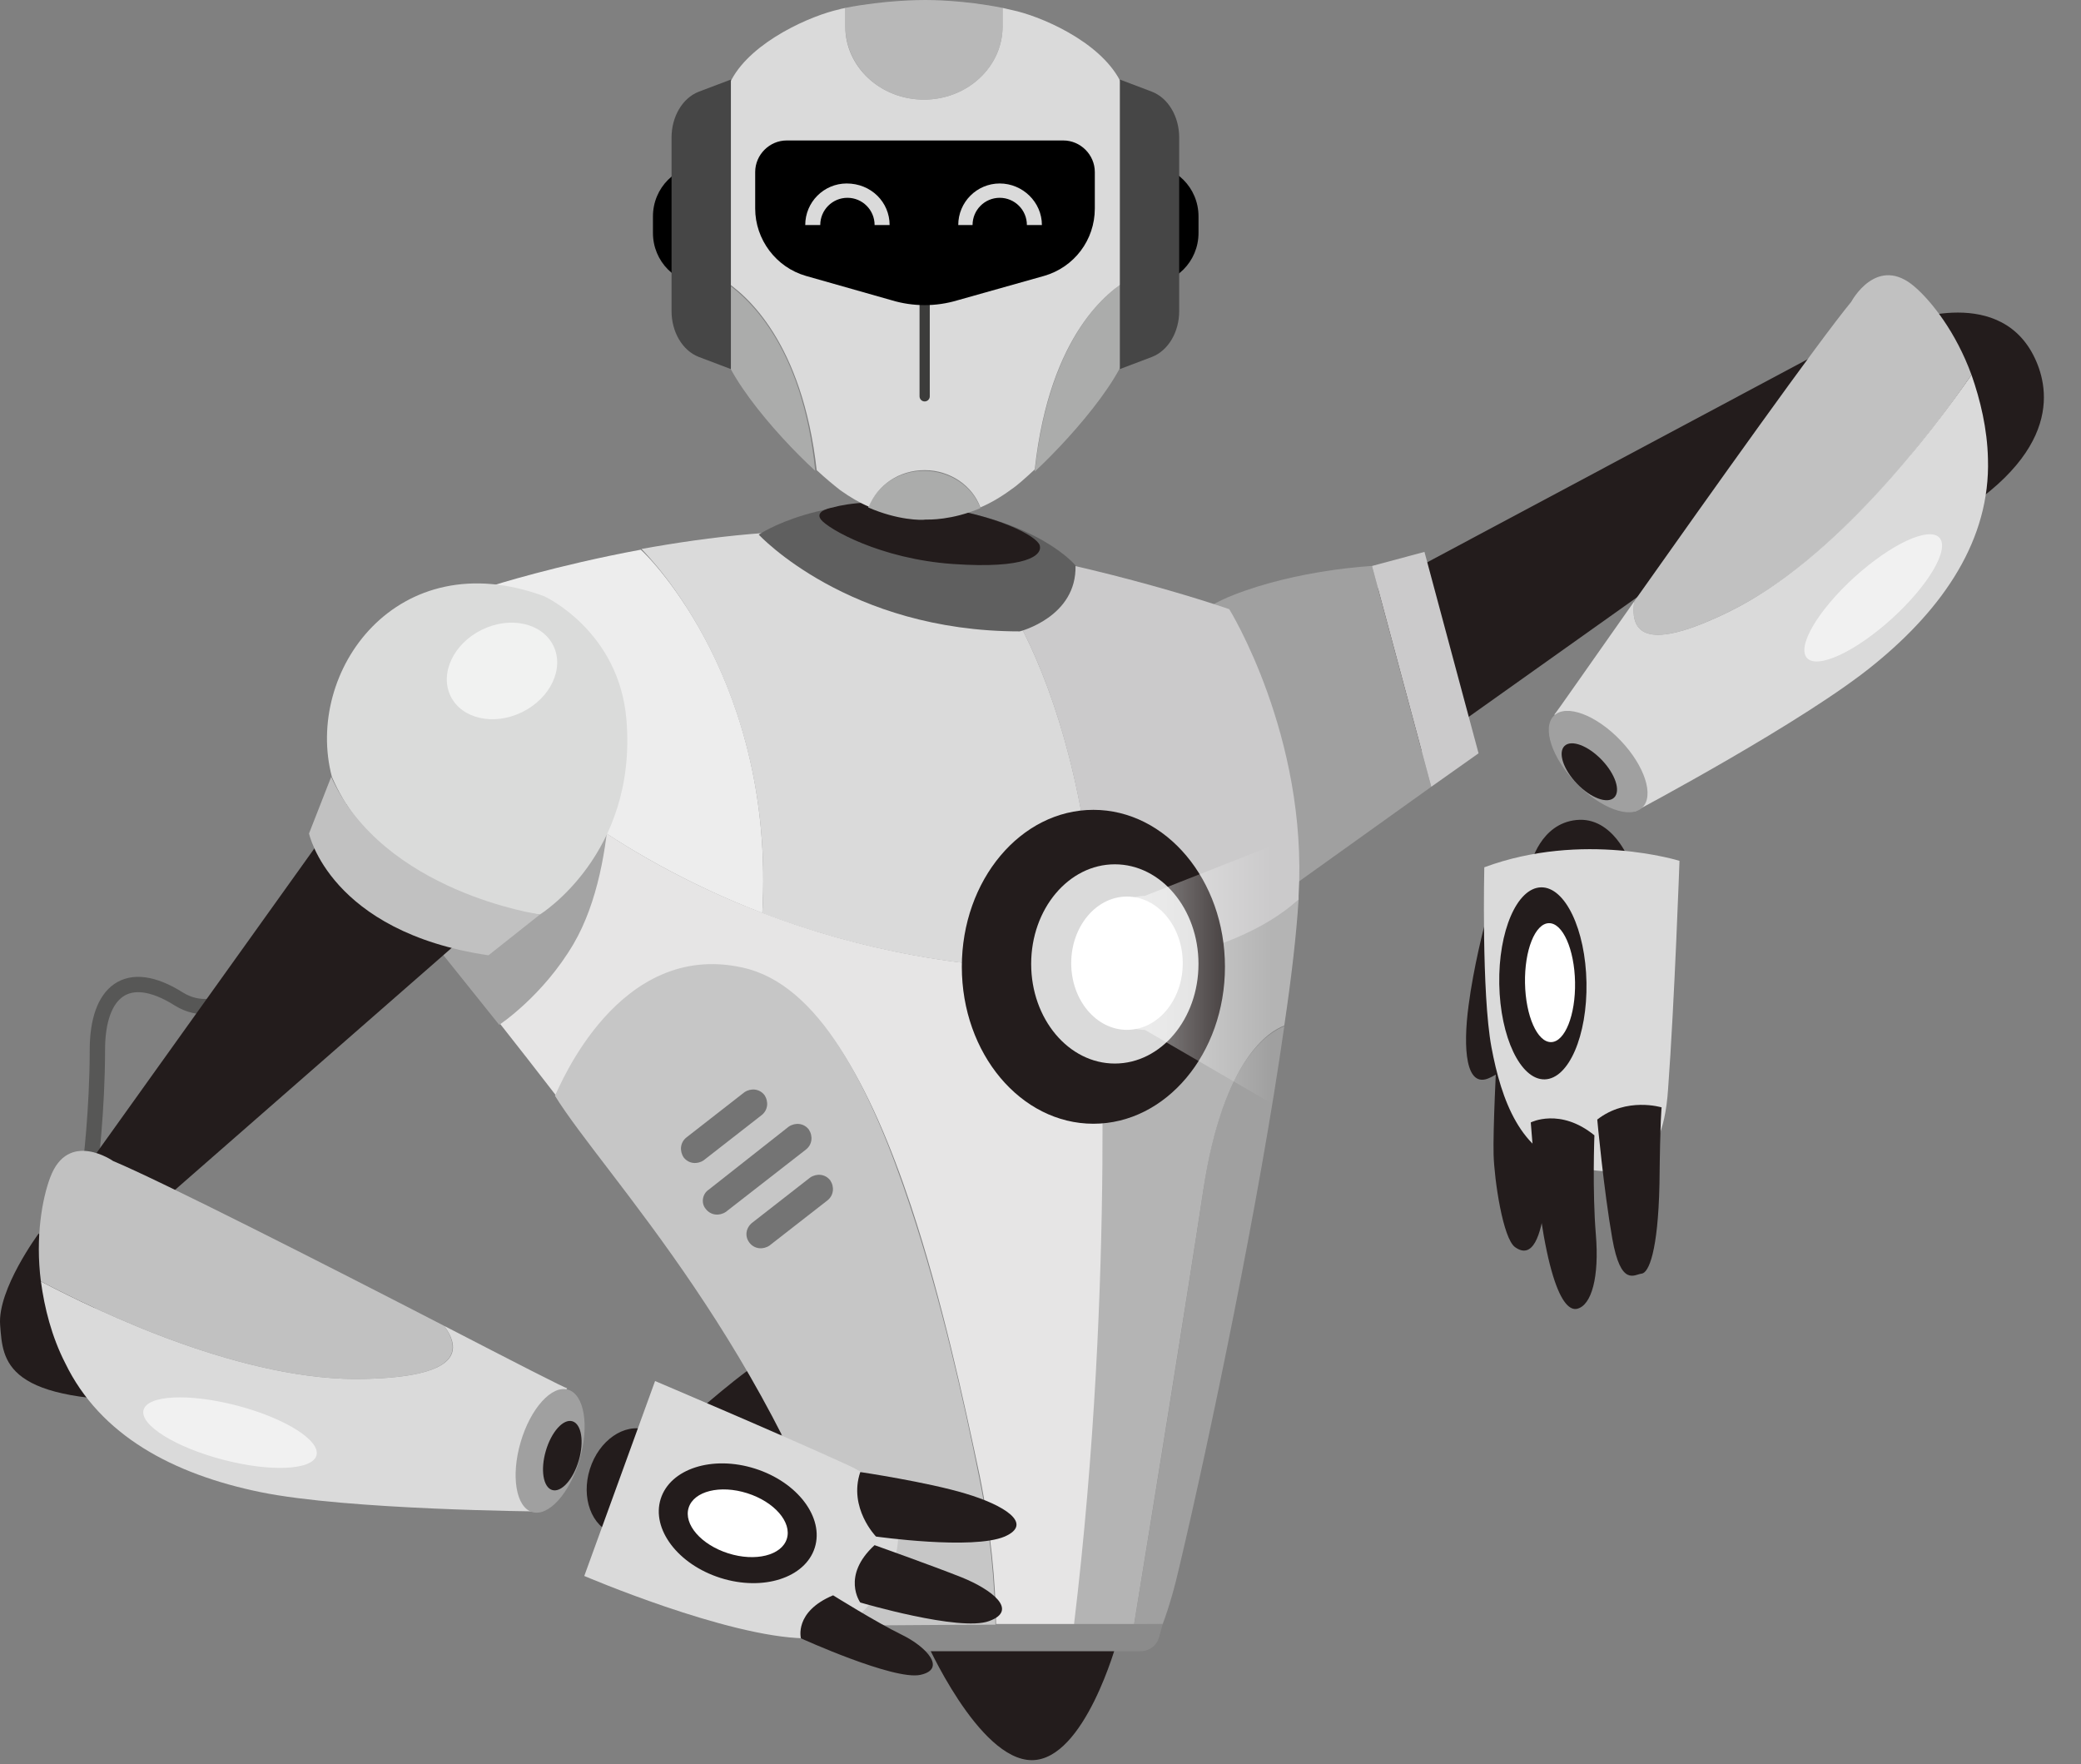 <?xml version="1.0" encoding="UTF-8"?> <svg xmlns="http://www.w3.org/2000/svg" width="407" height="345" viewBox="0 0 407 345" fill="none"><rect x="0" y="0" width="407" height="345" fill="#808080" stroke="none"/> <path d="M290.296 181.103C290.296 181.103 291.694 178.72 296.449 180.963C301.203 183.345 303.021 189.933 302.602 193.717C302.182 197.501 298.686 207.452 291.275 210.816C286.66 212.918 286.101 205.069 287.219 196.66C288.198 189.092 290.296 181.103 290.296 181.103Z" fill="#231C1C"></path> <path d="M292.676 207.312C292.676 207.312 291.976 220.907 292.116 225.812C292.256 230.718 293.934 242.21 296.311 243.892C303.303 248.938 302.604 224.13 302.604 224.13C302.604 224.13 302.325 204.368 292.676 207.312Z" fill="#231C1C"></path> <path d="M318.685 168.349C318.685 168.349 315.468 159.659 308.337 160.36C301.205 161.061 299.387 169.049 299.387 169.049C299.387 169.049 301.764 171.012 307.497 171.572C313.091 172.133 318.685 168.349 318.685 168.349Z" fill="#231C1C"></path> <path d="M290.297 169.61C290.297 169.61 289.737 194.277 291.695 204.789C293.653 215.3 297.428 225.392 307.077 227.914C316.726 230.437 325.117 230.017 326.236 213.058C327.494 196.099 328.473 168.349 328.473 168.349C328.473 168.349 309.595 162.462 290.297 169.61Z" fill="#DADADA"></path> <path d="M302.095 211.085C306.805 210.999 310.47 202.523 310.282 192.152C310.093 181.782 306.122 173.445 301.411 173.531C296.701 173.617 293.036 182.094 293.224 192.464C293.413 202.834 297.384 211.171 302.095 211.085Z" fill="#231C1C"></path> <path d="M303.37 203.799C306.072 203.749 308.166 198.501 308.047 192.077C307.927 185.654 305.639 180.488 302.936 180.538C300.234 180.589 298.14 185.837 298.26 192.26C298.379 198.684 300.667 203.85 303.37 203.799Z" fill="white"></path> <path d="M324.976 216.562C324.976 216.562 318.124 214.46 312.391 218.945C312.391 218.945 313.649 232.68 315.327 242.21C317.005 251.741 319.662 249.218 321.061 249.078C322.459 248.938 324.277 244.733 324.557 231.559C324.697 218.524 324.976 216.562 324.976 216.562Z" fill="#231C1C"></path> <path d="M299.387 219.505C299.387 219.505 305.12 216.562 311.833 222.028C311.833 222.028 311.413 232.96 312.112 241.369C312.811 249.779 311.273 255.245 308.476 255.945C305.68 256.646 301.624 250.059 299.387 219.505Z" fill="#231C1C"></path> <path d="M265.462 117.26L354.112 69.943L362.889 86.452L272.908 150.38L265.462 117.26Z" fill="#231C1C"></path> <path d="M372.438 63.056C372.438 63.056 391.754 55.344 398.296 70.768C400.995 77.133 402.97 91.113 374.644 105.152L372.438 63.056Z" fill="#231C1C"></path> <path d="M319.624 117.594C334.64 96.349 355.877 66.501 362.063 59.027C362.063 59.027 367.08 49.552 374.578 56.173C377.788 58.971 382.563 65.001 385.583 73.307C378.291 83.98 359.309 109.395 338.076 119.677C322.357 127.334 318.69 124.156 319.624 117.594Z" fill="#C1C1C1"></path> <path d="M319.628 117.594C318.694 124.156 322.36 127.333 338.079 119.676C359.173 109.408 378.155 83.993 385.586 73.307C387.307 78.214 388.675 83.858 388.803 89.758C389.284 105.478 380.137 118.858 366.692 129.822C353.26 140.926 319.801 158.68 319.801 158.68C319.801 158.68 317.343 147.366 303.993 139.741C304.133 139.728 310.694 130.25 319.628 117.594Z" fill="#DADADA"></path> <path opacity="0.63" d="M370.023 120.972C377.175 114.478 381.334 107.399 379.312 105.161C377.289 102.924 369.85 106.375 362.698 112.869C355.545 119.364 351.386 126.443 353.409 128.68C355.431 130.918 362.87 127.467 370.023 120.972Z" fill="white"></path> <path d="M321.196 157.93C323.589 155.623 321.667 149.727 316.901 144.76C312.136 139.793 306.333 137.636 303.939 139.943C301.546 142.249 303.469 148.145 308.234 153.112C312.999 158.079 318.802 160.236 321.196 157.93Z" fill="#A0A0A0"></path> <path d="M315.688 155.982C317.024 154.695 315.936 151.389 313.259 148.599C310.582 145.809 307.329 144.59 305.993 145.877C304.657 147.165 305.744 150.47 308.422 153.261C311.099 156.051 314.352 157.27 315.688 155.982Z" fill="#231C1C"></path> <path d="M223.719 131.663C223.719 131.663 228.488 121.384 241.188 116.377C253.889 111.37 268.329 110.685 268.329 110.685L279.925 153.864L247.132 177.328L223.719 131.663Z" fill="#A0A0A0"></path> <path d="M268.332 110.685L278.596 107.929L289.174 147.318L279.928 153.864L268.332 110.685Z" fill="#CBCACB"></path> <path d="M135.395 276.946C135.395 276.946 145.743 267.696 150.357 265.313C154.972 262.931 158.748 262.23 160.706 264.613C162.663 266.855 153.014 278.488 151.616 283.253C151.476 283.253 142.526 286.337 135.395 276.946Z" fill="#231C1C"></path> <path d="M218.454 321.095C218.454 321.095 212.161 344.221 201.813 344.221C191.325 344.221 180.977 320.675 180.977 320.675L218.454 321.095Z" fill="#231C1C"></path> <path d="M227.409 317.591L226.71 320.114C226.29 321.796 224.752 322.917 223.074 322.917H173.011C171.193 322.917 169.515 321.796 168.816 320.114L167.977 317.872L196.364 316.47L227.409 317.591Z" fill="#8B8B8B"></path> <path d="M188.395 106.377C217.202 111.003 240.415 119.132 240.415 119.132C240.415 119.132 255.798 143.939 253.98 175.194C253.98 175.474 253.98 175.754 253.98 176.034C240.415 188.368 214.824 189.77 214.824 189.77C212.447 129.783 190.492 108.34 188.395 106.377Z" fill="#CBCACB"></path> <path d="M214.823 189.63C188.952 190.19 166.997 185.425 149.098 178.557C151.615 133.708 127.143 109.181 125.465 107.359C138.61 104.976 154.692 103.014 169.654 104.135C175.807 104.556 182.1 105.396 188.393 106.378C190.491 108.34 212.446 129.783 214.823 189.63Z" fill="#DADADA"></path> <path d="M149.093 178.557C119.587 167.205 100.988 150.386 93.297 142.397L96.373 114.507C96.373 114.507 108.679 110.582 125.32 107.499C127.278 109.181 151.61 133.708 149.093 178.557Z" fill="#EDEDED"></path> <path d="M251.179 200.702C246.285 235.04 236.496 281.711 230.762 305.958C229.783 310.303 228.665 314.227 227.406 317.591C224.609 317.591 223.491 317.591 221.812 317.591C225.588 294.606 232.161 253.961 235.377 232.517C239.153 207.149 248.242 201.823 251.179 200.702Z" fill="#A0A0A0"></path> <path d="M214.82 189.63C214.82 189.63 240.411 188.228 253.976 175.894C253.556 182.762 252.577 191.171 251.179 200.562C248.242 201.683 239.292 207.009 235.377 232.517C232.16 253.821 225.588 294.465 221.812 317.591C213.701 317.591 212.583 317.591 209.926 317.591C218.176 249.195 214.82 189.63 214.82 189.63Z" fill="#B4B4B4"></path> <path d="M93.436 142.397C101.128 150.386 119.727 167.345 149.233 178.557C149.233 178.697 149.233 178.978 149.233 179.118C149.233 178.978 149.233 178.697 149.233 178.557C167.132 185.425 189.087 190.19 214.958 189.63C214.958 189.63 218.314 249.195 210.064 317.591C202.652 317.591 196.779 317.591 194.821 317.591C194.681 309.322 193.842 299.651 191.605 288.579C188.528 274.003 184.193 253.961 178.18 235.881C170.349 212.335 159.581 191.872 145.038 190.47C120.426 188.228 109.658 212.194 108.679 214.157C93.436 194.395 83.508 182.482 83.508 182.482L93.436 142.397Z" fill="#E6E5E5"></path> <path d="M145.181 189.209C160.144 192.433 170.213 212.335 178.044 236.021C184.057 254.101 188.532 274.143 191.468 288.719C193.706 299.651 194.545 309.462 194.685 317.731C185.595 317.731 174.408 317.871 167.975 317.871C151.614 263.772 118.052 229.714 108.543 214.297C109.522 212.335 120.989 183.883 145.181 189.209Z" fill="#C6C6C6"></path> <path d="M148.398 104.555C148.398 104.555 165.879 123.476 199.44 123.476C199.44 123.476 210.627 120.673 210.348 110.582C210.348 110.582 203.216 101.752 182.38 99.089C160.704 96.146 148.398 104.555 148.398 104.555Z" fill="#5F5F5F"></path> <path d="M213.844 219.763C228.055 219.763 239.575 206.021 239.575 189.069C239.575 172.117 228.055 158.375 213.844 158.375C199.633 158.375 188.113 172.117 188.113 189.069C188.113 206.021 199.633 219.763 213.844 219.763Z" fill="#231C1C"></path> <path d="M218.037 207.99C227.073 207.99 234.398 199.268 234.398 188.508C234.398 177.749 227.073 169.027 218.037 169.027C209.001 169.027 201.676 177.749 201.676 188.508C201.676 199.268 209.001 207.99 218.037 207.99Z" fill="#DADADA"></path> <path d="M220.415 201.402C226.439 201.402 231.323 195.567 231.323 188.368C231.323 181.169 226.439 175.334 220.415 175.334C214.391 175.334 209.508 181.169 209.508 188.368C209.508 195.567 214.391 201.402 220.415 201.402Z" fill="white"></path> <path d="M162.942 99.23C162.942 99.23 159.166 99.79 160.565 101.612C161.963 103.434 172.171 109.321 186.435 110.302C200.699 111.283 203.915 108.62 203.356 106.658C202.796 104.836 195.245 100.771 182.24 98.949C169.235 97.127 162.942 99.23 162.942 99.23Z" fill="#231C1C"></path> <path d="M170.912 98.809C170.912 98.809 168.535 99.79 169.514 101.192C170.353 102.313 175.387 104.836 183.917 105.396C192.448 105.957 194.405 104.415 193.986 103.294C193.706 102.173 189.231 99.79 181.4 98.669C173.569 97.688 170.912 98.809 170.912 98.809Z" fill="#231C1C"></path> <path d="M119.17 141.416C119.17 141.416 121.687 168.326 112.178 184.584C106.165 194.815 97.635 200.422 97.635 200.422L83.371 182.622L93.44 165.663L119.17 141.416Z" fill="#A4A4A4"></path> <path d="M138.046 236.441C139.025 237.703 140.703 237.843 141.961 237.002L157.623 224.809C158.882 223.827 159.022 222.146 158.183 220.884C157.204 219.623 155.526 219.483 154.267 220.324L138.605 232.657C137.346 233.498 137.067 235.32 138.046 236.441Z" fill="#747474"></path> <path d="M146.577 243.029C147.556 244.29 149.234 244.43 150.492 243.589L161.82 234.76C163.078 233.778 163.218 232.097 162.379 230.835C161.4 229.574 159.722 229.434 158.463 230.275L147.136 239.104C145.878 240.085 145.598 241.767 146.577 243.029Z" fill="#747474"></path> <path d="M133.712 226.35C134.691 227.612 136.369 227.752 137.628 226.911L148.955 218.081C150.214 217.1 150.353 215.418 149.514 214.157C148.536 212.895 146.857 212.755 145.599 213.596L134.272 222.426C133.013 223.407 132.873 225.089 133.712 226.35Z" fill="#747474"></path> <path opacity="0.46" d="M223.913 175.194L261.25 160.477L260.131 222.426L223.913 201.403C223.913 201.403 212.725 201.683 213.005 188.368C213.145 175.053 223.913 175.194 223.913 175.194Z" fill="url(#paint0_linear_857_3151)"></path> <path d="M50.651 191.452C50.651 191.452 42.96 200.281 34.989 195.376C24.78 188.929 19.047 193.974 19.047 205.327C19.047 217.1 17.648 228.312 17.648 228.312" stroke="#575756" stroke-width="3" stroke-miterlimit="10"></path> <path d="M106.867 169.167L25.619 240.226L15.551 230.134L74.703 147.443L106.867 169.167Z" fill="#231C1C"></path> <path d="M106.447 116.609C106.447 116.609 121.13 123.336 122.528 140.856C124.626 167.065 105.608 178.838 105.608 178.838C105.608 178.838 75.402 176.315 64.914 151.928C59.46 131.325 77.64 105.957 106.447 116.609Z" fill="#DADBDA"></path> <path d="M64.773 151.928L60.438 163C60.438 163 64.493 182.201 95.537 186.826L105.606 178.838C105.606 178.838 74.981 174.493 64.773 151.928Z" fill="#C1C1C1"></path> <path opacity="0.63" d="M102.11 139.271C107.66 136.552 110.401 130.74 108.23 126.289C106.06 121.838 99.801 120.435 94.25 123.154C88.699 125.873 85.959 131.685 88.129 136.136C90.299 140.586 96.559 141.99 102.11 139.271Z" fill="white"></path> <path d="M131.105 292.269C132.874 286.66 130.786 280.997 126.441 279.62C122.097 278.244 117.14 281.675 115.371 287.284C113.602 292.894 115.69 298.557 120.035 299.933C124.38 301.31 129.336 297.878 131.105 292.269Z" fill="#231C1C"></path> <path d="M128.118 270.078L114.273 308.201C114.273 308.201 142.102 320.114 157.344 320.394C170.909 320.674 186.151 295.587 165.735 286.477C152.59 280.45 128.118 270.078 128.118 270.078Z" fill="#DADADA"></path> <path d="M159.354 302.669C161.216 296.765 155.98 289.841 147.659 287.205C139.337 284.569 131.082 287.218 129.219 293.122C127.357 299.027 132.593 305.951 140.915 308.587C149.236 311.223 157.492 308.574 159.354 302.669Z" fill="#231C1C"></path> <path d="M153.887 300.937C154.911 297.69 151.443 293.695 146.141 292.016C140.839 290.336 135.711 291.607 134.687 294.854C133.662 298.102 137.13 302.096 142.432 303.776C147.734 305.456 152.863 304.185 153.887 300.937Z" fill="white"></path> <path d="M168.252 287.878C168.252 287.878 181.397 289.84 188.809 292.083C196.36 294.325 202.234 297.969 196.5 300.492C190.207 303.155 171.329 300.492 171.329 300.492C171.329 300.492 165.875 294.886 168.252 287.878Z" fill="#231C1C"></path> <path d="M162.939 311.985C162.939 311.985 171.469 317.311 176.364 319.693C181.258 322.076 185.174 326.421 180 327.542C174.826 328.663 156.646 320.394 156.646 320.394C156.646 320.394 155.248 315.208 162.939 311.985Z" fill="#231C1C"></path> <path d="M171.048 302.174C171.048 302.174 182.095 306.098 188.109 308.481C193.982 310.864 199.296 314.928 193.422 317.03C187.689 319.133 168.251 313.386 168.251 313.386C168.251 313.386 164.475 308.201 171.048 302.174Z" fill="#231C1C"></path> <path d="M7.579 241.207C7.579 241.207 -0.532 252.139 0.028 259.147C0.587 266.154 0.587 274.564 32.191 273.863L7.579 241.207Z" fill="#231C1C"></path> <path d="M86.868 259.287C63.794 247.373 31.212 230.835 22.122 227.051C22.122 227.051 13.312 220.884 9.816 230.275C8.278 234.339 6.879 241.907 7.998 250.597C19.465 256.624 47.992 270.359 71.486 269.658C88.966 269.238 90.644 264.613 86.868 259.287Z" fill="#C1C1C1"></path> <path d="M86.87 259.287C90.786 264.612 88.968 269.238 71.488 269.658C47.994 270.359 19.467 256.624 8 250.597C8.699 255.783 10.098 261.389 12.755 266.575C19.607 280.73 33.87 288.299 50.931 291.803C67.992 295.306 105.749 295.587 105.749 295.587C105.749 295.587 102.672 284.374 110.923 271.48C110.783 271.62 100.435 266.294 86.87 259.287Z" fill="#DADADA"></path> <path opacity="0.63" d="M61.9 284.598C62.661 281.677 55.706 277.327 46.364 274.883C37.023 272.439 28.834 272.826 28.073 275.747C27.312 278.668 34.268 283.017 43.609 285.461C52.95 287.905 61.139 287.519 61.9 284.598Z" fill="white"></path> <path d="M113.364 285.43C115.297 278.818 114.279 272.7 111.092 271.765C107.905 270.829 103.755 275.43 101.823 282.041C99.891 288.653 100.908 294.771 104.095 295.707C107.282 296.642 111.432 292.041 113.364 285.43Z" fill="#A0A0A0"></path> <path d="M113.196 285.616C114.282 281.902 113.72 278.468 111.941 277.945C110.162 277.423 107.84 280.011 106.755 283.725C105.669 287.439 106.231 290.874 108.01 291.396C109.789 291.918 112.111 289.331 113.196 285.616Z" fill="#231C1C"></path> <path d="M180.703 19.482C189.233 19.482 196.085 13.034 196.085 5.186V1.542C188.394 0 181.821 0 180.982 0C180.143 0 173.151 0 165.32 1.542V5.046C165.32 13.034 172.172 19.482 180.703 19.482Z" fill="#B8B8B8"></path> <path d="M180.704 92.082C175.67 92.082 171.475 95.025 169.797 99.23C175.53 101.752 180.285 101.752 180.984 101.612C181.683 101.612 186.158 101.752 191.752 99.37C190.214 95.165 185.879 92.082 180.704 92.082Z" fill="#ABACAB"></path> <path d="M140.991 54.66C141.131 58.444 141.27 61.808 140.711 64.331C139.592 70.918 151.339 84.653 159.45 92.082C156.933 67.274 146.025 57.744 140.991 54.66Z" fill="#ABACAB"></path> <path d="M220.974 54.52C217.058 56.623 205.312 65.172 202.375 92.222C210.486 84.654 222.232 70.918 221.114 64.471C220.694 61.808 220.834 58.304 220.974 54.52Z" fill="#ABACAB"></path> <path d="M220.976 54.52C221.535 42.187 223.913 25.228 219.018 15.697C214.963 7.989 203.356 3.083 197.902 1.962C197.343 1.822 196.644 1.682 196.084 1.542V5.186C196.084 13.034 189.232 19.481 180.702 19.481C172.172 19.481 165.32 13.034 165.32 5.186V1.542C164.9 1.682 164.48 1.682 164.201 1.822C158.887 2.943 147.14 7.989 143.085 15.557C138.051 25.228 140.428 42.187 141.127 54.52C146.161 57.603 156.929 67.134 159.726 91.942C161.544 93.623 163.082 94.885 164.341 95.866C166.298 97.267 168.256 98.389 169.934 99.089C171.612 94.885 175.808 91.942 180.842 91.942C185.876 91.942 190.211 95.025 191.749 99.23C193.707 98.389 195.665 97.267 197.763 95.726C199.021 94.885 200.559 93.483 202.377 91.801C205.314 65.172 217.061 56.622 220.976 54.52Z" fill="#DADADA"></path> <path d="M138.191 55.642H137.772C132.178 55.642 127.703 51.157 127.703 45.55V42.327C127.703 36.721 132.178 32.236 137.772 32.236H138.191C140.289 32.236 142.107 33.918 142.107 36.16V51.858C141.967 53.96 140.289 55.642 138.191 55.642Z" fill="black"></path> <path d="M142.947 72.18L136.654 69.797C133.437 68.536 131.34 64.892 131.34 60.827V26.91C131.34 22.845 133.437 19.201 136.654 17.94L142.947 15.557V72.18Z" fill="#464646"></path> <path d="M223.916 55.642H224.335C229.929 55.642 234.404 51.157 234.404 45.55V42.327C234.404 36.721 229.929 32.236 224.335 32.236H223.916C221.818 32.236 220 33.918 220 36.16V51.858C220 53.96 221.678 55.642 223.916 55.642Z" fill="black"></path> <path d="M219.02 72.18L225.312 69.797C228.529 68.536 230.626 64.892 230.626 60.827V26.91C230.626 22.845 228.529 19.201 225.312 17.94L219.02 15.557V72.18Z" fill="#464646"></path> <path d="M180.844 31.535V77.506" stroke="#3C3C3B" stroke-width="2" stroke-miterlimit="10" stroke-linecap="round" stroke-linejoin="round"></path> <path d="M207.97 27.47H153.852C150.496 27.47 147.699 30.273 147.699 33.637V40.785C147.699 46.812 151.755 52.278 157.628 53.959L174.409 58.725C178.604 59.986 183.079 59.986 187.274 58.725L204.195 53.959C210.068 52.278 214.123 46.952 214.123 40.785V33.637C214.123 30.273 211.327 27.47 207.97 27.47Z" fill="black"></path> <path d="M173.989 44.009H171.053C171.053 41.066 168.676 38.683 165.739 38.683C162.802 38.683 160.425 41.066 160.425 44.009H157.488C157.488 39.524 161.124 35.88 165.599 35.88C170.354 35.88 173.989 39.524 173.989 44.009Z" fill="#DADADA"></path> <path d="M203.775 44.009H200.839C200.839 41.066 198.461 38.683 195.525 38.683C192.588 38.683 190.211 41.066 190.211 44.009H187.414C187.414 39.524 191.05 35.88 195.525 35.88C200 35.88 203.775 39.524 203.775 44.009Z" fill="#DADADA"></path> <defs> <linearGradient id="paint0_linear_857_3151" x1="224.598" y1="191.41" x2="248.677" y2="191.41" gradientUnits="userSpaceOnUse"> <stop stop-color="white"></stop> <stop offset="1" stop-color="white" stop-opacity="0"></stop> </linearGradient> </defs> </svg> 
